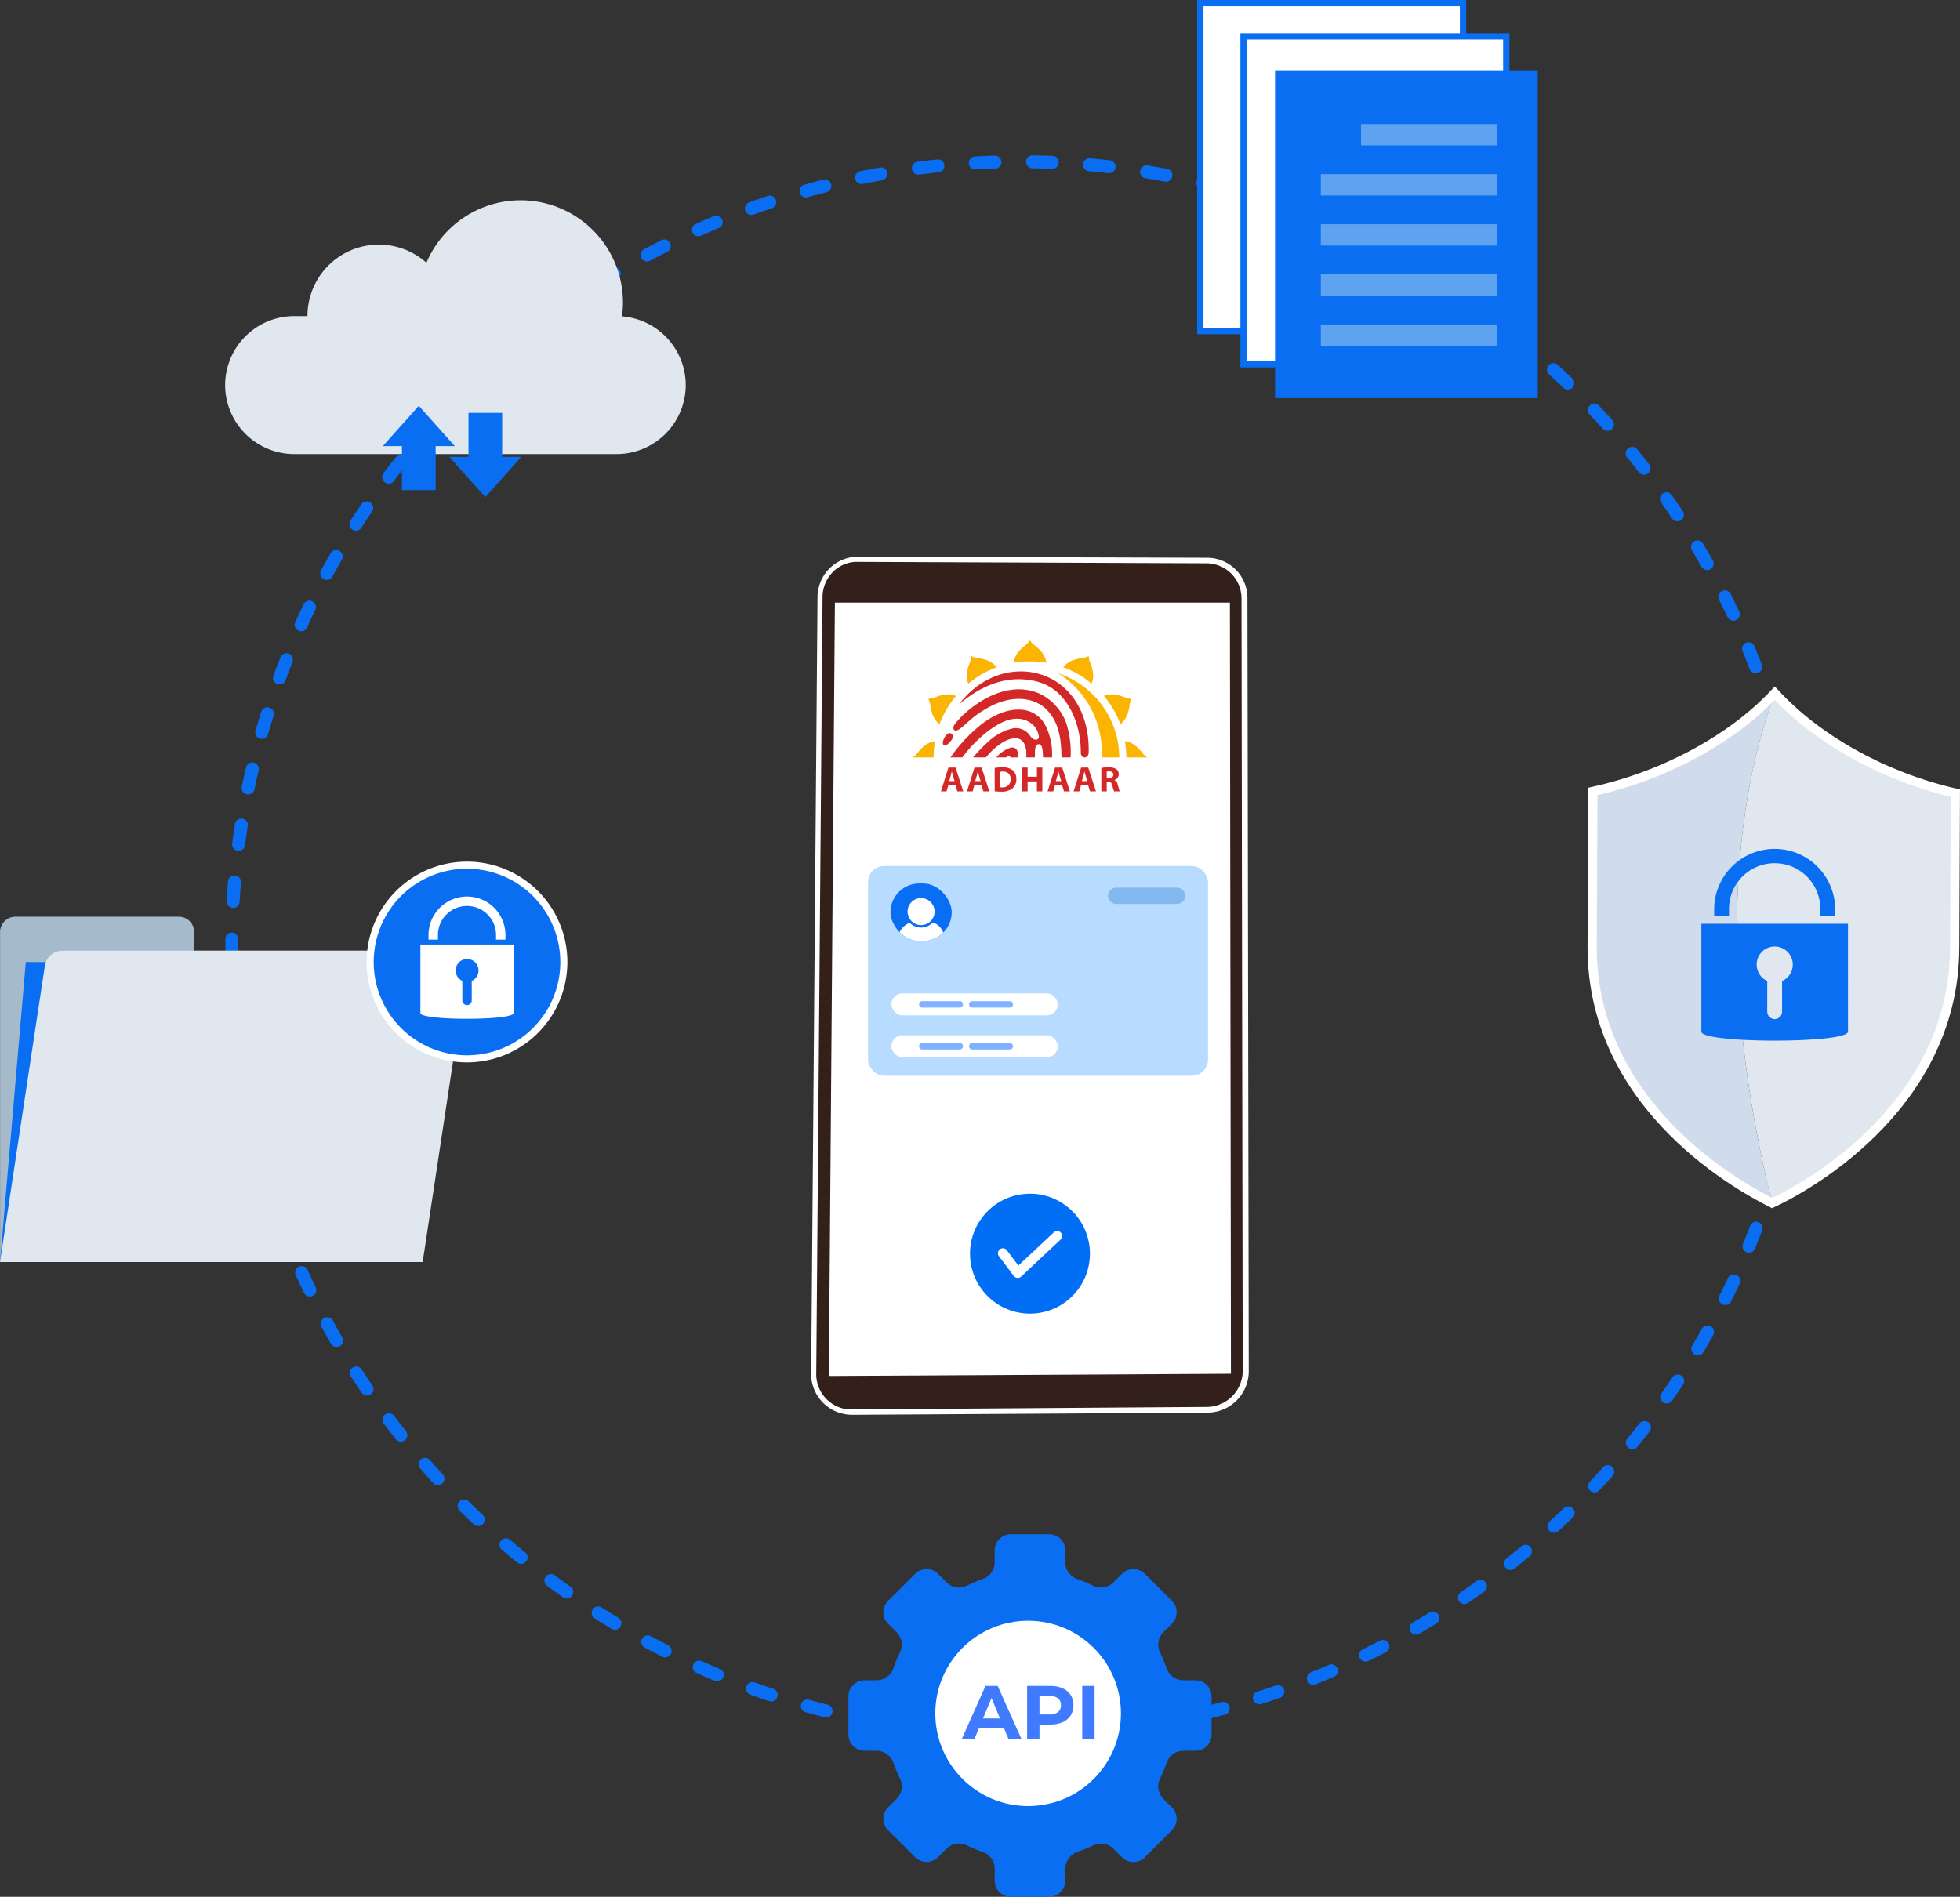 <svg xmlns="http://www.w3.org/2000/svg" xmlns:xlink="http://www.w3.org/1999/xlink" width="486.362" height="470.751" viewBox="0 0 486.362 470.751">
  <rect x="0" y="0" width="486.362" height="470.751" fill="#333333" stroke="none"/>
  <defs>
    <clipPath id="clip-path">
      <rect id="Rectangle_8029" data-name="Rectangle 8029" width="15.187" height="14.279" rx="7.14" fill="none"/>
    </clipPath>
  </defs>
  <g id="Aadhaar_Verification_API" data-name="Aadhaar Verification API" transform="translate(0 0.785)">
    <g id="Group_32715" data-name="Group 32715">
      <path id="circle" d="M234.242,415.27a1.608,1.608,0,0,1-1.6-1.574,1.625,1.625,0,0,1,1.577-1.643c1.591-.028,3.2-.083,4.786-.138a1.6,1.6,0,1,1,.138,3.2c-1.6.069-3.237.11-4.855.152h-.028Zm-9.392-.055h-.041c-1.618-.041-3.251-.111-4.869-.207a1.6,1.6,0,0,1-1.521-1.7,1.62,1.62,0,0,1,1.7-1.519c1.577.083,3.2.152,4.786.193a1.609,1.609,0,0,1-.041,3.218Zm23.583-.718a1.608,1.608,0,0,1-1.6-1.464,1.592,1.592,0,0,1,1.466-1.74c1.591-.138,3.2-.3,4.772-.483a1.606,1.606,0,1,1,.373,3.19c-1.6.179-3.237.345-4.841.5h-.152Zm-37.775-.207h-.166c-1.6-.166-3.237-.345-4.841-.552a1.608,1.608,0,1,1,.4-3.19c1.577.193,3.181.387,4.758.539a1.613,1.613,0,0,1-.166,3.218Zm51.883-1.574a1.613,1.613,0,0,1-.263-3.2c1.577-.262,3.154-.539,4.717-.829a1.609,1.609,0,1,1,.595,3.162c-1.591.3-3.2.58-4.8.842a1.692,1.692,0,0,1-.263.028Zm-65.964-.373a.944.944,0,0,1-.277-.028c-1.591-.276-3.209-.58-4.786-.9a1.606,1.606,0,1,1,.636-3.148c1.549.318,3.14.608,4.7.884a1.621,1.621,0,0,1,1.314,1.864,1.6,1.6,0,0,1-1.591,1.326Zm79.906-2.43a1.6,1.6,0,0,1-.373-3.162c1.549-.373,3.112-.759,4.647-1.174a1.615,1.615,0,1,1,.83,3.121c-1.563.414-3.154.815-4.717,1.2a1.719,1.719,0,0,1-.373.041Zm-93.821-.539a1.4,1.4,0,0,1-.4-.055c-1.563-.4-3.154-.815-4.7-1.243a1.6,1.6,0,1,1,.858-3.093c1.535.428,3.1.842,4.634,1.229a1.606,1.606,0,0,1-.4,3.162Zm107.515-3.287a1.627,1.627,0,0,1-1.535-1.119,1.592,1.592,0,0,1,1.051-2.016c1.508-.483,3.043-.994,4.551-1.505a1.607,1.607,0,1,1,1.051,3.038c-1.535.525-3.085,1.05-4.62,1.533a1.55,1.55,0,0,1-.484.083ZM169.011,405.4a1.653,1.653,0,0,1-.512-.083c-1.549-.511-3.1-1.049-4.62-1.6a1.608,1.608,0,1,1,1.093-3.024c1.494.539,3.029,1.063,4.551,1.574a1.608,1.608,0,0,1-.512,3.135Zm134.556-4.129a1.61,1.61,0,0,1-.595-3.107c1.466-.594,2.946-1.2,4.412-1.837a1.609,1.609,0,1,1,1.273,2.955c-1.48.635-2.988,1.27-4.482,1.864a1.511,1.511,0,0,1-.595.11Zm-147.917-.856a1.667,1.667,0,0,1-.622-.124c-1.494-.621-3-1.27-4.482-1.933a1.611,1.611,0,1,1,1.314-2.941c1.452.649,2.946,1.284,4.412,1.892a1.608,1.608,0,0,1-.622,3.093Zm160.878-4.9a1.608,1.608,0,0,1-.719-3.052c1.425-.7,2.863-1.422,4.26-2.154a1.609,1.609,0,1,1,1.48,2.859c-1.425.746-2.891,1.478-4.343,2.182a1.6,1.6,0,0,1-.705.166ZM142.7,394.473a1.463,1.463,0,0,1-.719-.18c-1.452-.732-2.9-1.491-4.329-2.251a1.613,1.613,0,1,1,1.521-2.845c1.411.746,2.836,1.491,4.26,2.21a1.621,1.621,0,0,1,.719,2.154,1.6,1.6,0,0,1-1.438.884Zm186.342-5.662a1.63,1.63,0,0,1-1.4-.8,1.6,1.6,0,0,1,.581-2.2c1.369-.8,2.753-1.629,4.094-2.458a1.607,1.607,0,1,1,1.687,2.734c-1.369.842-2.78,1.685-4.163,2.5a1.577,1.577,0,0,1-.816.221ZM130.24,387.6a1.549,1.549,0,0,1-.83-.235c-1.4-.829-2.794-1.7-4.15-2.555a1.612,1.612,0,1,1,1.729-2.72c1.342.856,2.711,1.7,4.08,2.513a1.614,1.614,0,0,1-.83,3Zm210.81-6.38a1.614,1.614,0,0,1-.913-2.941c1.314-.9,2.628-1.823,3.914-2.748a1.613,1.613,0,1,1,1.895,2.61c-1.314.939-2.642,1.878-3.984,2.789a1.576,1.576,0,0,1-.913.276ZM118.3,379.835a1.633,1.633,0,0,1-.927-.29c-1.328-.925-2.656-1.892-3.956-2.845a1.61,1.61,0,1,1,1.923-2.582c1.273.953,2.587,1.892,3.887,2.8a1.6,1.6,0,0,1,.387,2.237A1.621,1.621,0,0,1,118.3,379.835Zm234.172-7.057a1.615,1.615,0,0,1-1.01-2.872c1.245-.994,2.49-2,3.707-3.024a1.608,1.608,0,1,1,2.075,2.458c-1.231,1.036-2.5,2.071-3.762,3.08a1.6,1.6,0,0,1-1.01.345Zm-245.5-1.533a1.68,1.68,0,0,1-1.024-.359c-1.259-1.022-2.517-2.071-3.735-3.121a1.607,1.607,0,1,1,2.1-2.43c1.2,1.036,2.434,2.071,3.679,3.08a1.615,1.615,0,0,1-1.024,2.858Zm256.289-7.719a1.669,1.669,0,0,1-1.19-.511,1.6,1.6,0,0,1,.1-2.279c1.176-1.077,2.338-2.182,3.486-3.287a1.613,1.613,0,1,1,2.241,2.32c-1.162,1.119-2.351,2.251-3.541,3.342a1.585,1.585,0,0,1-1.093.428ZM96.3,361.855a1.607,1.607,0,0,1-1.107-.442c-1.176-1.1-2.351-2.251-3.5-3.383a1.612,1.612,0,0,1,2.282-2.279c1.134,1.119,2.282,2.237,3.444,3.328a1.6,1.6,0,0,1-1.107,2.776Zm277.065-8.327a1.6,1.6,0,0,1-1.176-2.707c1.093-1.16,2.172-2.348,3.237-3.535a1.605,1.605,0,0,1,2.393,2.14c-1.079,1.2-2.185,2.4-3.292,3.59a1.639,1.639,0,0,1-1.176.511Zm-287.024-1.8a1.607,1.607,0,0,1-1.19-.525c-1.093-1.188-2.185-2.417-3.237-3.632a1.607,1.607,0,0,1,2.421-2.113c1.037,1.2,2.116,2.4,3.181,3.563a1.616,1.616,0,0,1-1.19,2.707Zm296.374-8.921a1.535,1.535,0,0,1-1.01-.359,1.6,1.6,0,0,1-.235-2.265c1-1.229,2.006-2.5,2.974-3.756a1.606,1.606,0,0,1,2.545,1.961c-.982,1.284-2.006,2.569-3.015,3.825a1.635,1.635,0,0,1-1.259.594ZM77.126,340.907a1.586,1.586,0,0,1-1.259-.608c-1-1.27-2.006-2.555-2.974-3.853a1.609,1.609,0,0,1,2.573-1.933c.954,1.27,1.936,2.541,2.919,3.784a1.618,1.618,0,0,1-.263,2.265,1.588,1.588,0,0,1-1,.345Zm314.134-9.459a1.61,1.61,0,0,1-1.314-2.527c.913-1.3,1.812-2.638,2.7-3.963a1.607,1.607,0,0,1,2.683,1.768c-.885,1.353-1.812,2.707-2.739,4.032a1.6,1.6,0,0,1-1.328.69ZM68.73,329.459a1.643,1.643,0,0,1-1.342-.7c-.9-1.326-1.8-2.693-2.683-4.046a1.611,1.611,0,0,1,2.711-1.74c.858,1.34,1.743,2.679,2.642,3.991a1.615,1.615,0,0,1-.429,2.237,1.563,1.563,0,0,1-.9.276Zm330.234-9.97a1.577,1.577,0,0,1-.816-.221,1.615,1.615,0,0,1-.567-2.209c.816-1.367,1.618-2.762,2.393-4.157a1.616,1.616,0,0,1,2.822,1.574c-.788,1.409-1.6,2.831-2.434,4.226a1.611,1.611,0,0,1-1.383.787ZM61.192,317.431a1.63,1.63,0,0,1-1.4-.8c-.8-1.395-1.6-2.817-2.379-4.239a1.612,1.612,0,0,1,2.836-1.533c.761,1.395,1.549,2.79,2.338,4.17a1.6,1.6,0,0,1-.595,2.2,1.53,1.53,0,0,1-.8.221Zm344.578-10.44a1.706,1.706,0,0,1-.719-.166,1.6,1.6,0,0,1-.719-2.154c.705-1.422,1.411-2.872,2.089-4.322a1.611,1.611,0,0,1,2.918,1.367c-.692,1.464-1.4,2.941-2.13,4.391a1.614,1.614,0,0,1-1.439.9ZM54.553,304.906a1.608,1.608,0,0,1-1.452-.911c-.705-1.45-1.4-2.928-2.061-4.391a1.609,1.609,0,0,1,2.932-1.326c.65,1.436,1.342,2.886,2.019,4.322a1.62,1.62,0,0,1-1.452,2.32Zm357.109-10.868a1.549,1.549,0,0,1-.609-.124,1.606,1.606,0,0,1-.885-2.1c.609-1.478,1.2-2.969,1.77-4.46a1.606,1.606,0,0,1,3,1.146c-.581,1.519-1.176,3.038-1.8,4.543a1.6,1.6,0,0,1-1.494.994Zm-362.808-2.1a1.609,1.609,0,0,1-1.494-1.022c-.595-1.505-1.176-3.024-1.743-4.543a1.615,1.615,0,0,1,3.029-1.119c.553,1.491,1.12,3,1.715,4.474a1.608,1.608,0,0,1-.9,2.085,1.512,1.512,0,0,1-.595.11ZM416.586,280.67a1.569,1.569,0,0,1-.5-.083,1.615,1.615,0,0,1-1.037-2.03c.5-1.505.968-3.038,1.425-4.571a1.61,1.61,0,0,1,3.084.925c-.47,1.547-.954,3.107-1.452,4.64a1.615,1.615,0,0,1-1.535,1.1ZM44.1,278.544a1.61,1.61,0,0,1-1.535-1.132c-.484-1.533-.954-3.107-1.4-4.654a1.611,1.611,0,0,1,3.1-.884c.443,1.533.9,3.066,1.383,4.585a1.614,1.614,0,0,1-1.051,2.016,1.468,1.468,0,0,1-.484.069Zm376.4-11.531a1.844,1.844,0,0,1-.387-.041,1.606,1.606,0,0,1-1.176-1.947c.387-1.547.747-3.107,1.093-4.654a1.614,1.614,0,0,1,3.154.69c-.346,1.574-.719,3.176-1.107,4.737a1.62,1.62,0,0,1-1.563,1.229ZM40.348,264.845a1.6,1.6,0,0,1-1.563-1.243c-.373-1.574-.719-3.176-1.051-4.75a1.611,1.611,0,0,1,3.154-.663c.318,1.547.678,3.121,1.037,4.668a1.6,1.6,0,0,1-1.2,1.933,1.72,1.72,0,0,1-.373.041Zm383.058-11.738a.943.943,0,0,1-.277-.028,1.608,1.608,0,0,1-1.314-1.85c.263-1.56.512-3.149.747-4.723a1.614,1.614,0,0,1,3.2.456c-.235,1.6-.484,3.218-.761,4.806A1.614,1.614,0,0,1,423.405,253.107Zm-385.81-2.2A1.616,1.616,0,0,1,36,249.558c-.249-1.588-.484-3.2-.705-4.806a1.612,1.612,0,0,1,3.2-.428c.207,1.574.443,3.176.692,4.737a1.6,1.6,0,0,1-1.342,1.837C37.761,250.9,37.678,250.911,37.6,250.911Zm387.691-11.876h-.152a1.611,1.611,0,0,1-1.452-1.754c.152-1.574.29-3.19.4-4.764a1.616,1.616,0,0,1,3.223.235c-.111,1.6-.249,3.245-.415,4.847a1.617,1.617,0,0,1-1.6,1.45ZM35.88,236.812a1.61,1.61,0,0,1-1.6-1.478c-.138-1.6-.249-3.231-.36-4.847a1.607,1.607,0,0,1,3.209-.193c.1,1.588.207,3.19.346,4.778A1.619,1.619,0,0,1,36,236.812h-.138Zm390.264-11.959H426.1a1.625,1.625,0,0,1-1.577-1.643c.042-1.588.055-3.2.055-4.778v-.359c0-1.588-.028-3.2-.069-4.778a1.605,1.605,0,0,1,3.209-.083c.042,1.6.069,3.245.069,4.861v.359c0,1.616-.014,3.245-.055,4.861a1.617,1.617,0,0,1-1.6,1.574ZM35.188,222.63a1.593,1.593,0,0,1-1.6-1.588c0-.87-.014-1.754-.014-2.61v-2.251a1.6,1.6,0,0,1,1.6-1.588h.014a1.6,1.6,0,0,1,1.591,1.63v2.209c0,.856,0,1.712.014,2.569A1.625,1.625,0,0,1,35.2,222.63h-.028Zm.318-14.2h-.1a1.607,1.607,0,0,1-1.508-1.7c.1-1.616.207-3.245.346-4.847a1.61,1.61,0,0,1,3.209.276c-.138,1.574-.249,3.19-.346,4.778a1.616,1.616,0,0,1-1.6,1.519Zm390.154-2.941a1.612,1.612,0,0,1-1.6-1.491c-.111-1.588-.249-3.19-.415-4.764a1.612,1.612,0,0,1,3.209-.3c.152,1.6.3,3.231.415,4.847a1.61,1.61,0,0,1-1.494,1.726h-.125Zm-388.8-11.2a1.051,1.051,0,0,1-.207-.014,1.6,1.6,0,0,1-1.383-1.809c.207-1.6.443-3.218.692-4.819a1.61,1.61,0,0,1,3.181.5c-.249,1.574-.47,3.162-.678,4.737a1.607,1.607,0,0,1-1.591,1.395Zm387.249-2.914A1.606,1.606,0,0,1,422.52,190c-.235-1.574-.484-3.162-.761-4.723a1.614,1.614,0,0,1,3.181-.552c.277,1.588.539,3.2.775,4.806a1.608,1.608,0,0,1-1.355,1.823c-.083,0-.152.014-.235.014ZM39.227,180.29a1.349,1.349,0,0,1-.332-.028,1.609,1.609,0,0,1-1.245-1.906c.332-1.588.678-3.19,1.051-4.75a1.612,1.612,0,0,1,3.14.732c-.36,1.547-.705,3.107-1.024,4.668a1.61,1.61,0,0,1-1.577,1.284Zm382.3-2.872a1.634,1.634,0,0,1-1.577-1.257c-.346-1.547-.719-3.121-1.107-4.654a1.61,1.61,0,0,1,3.126-.773c.387,1.56.761,3.149,1.12,4.737a1.612,1.612,0,0,1-1.217,1.919,1.571,1.571,0,0,1-.346.041ZM42.616,166.508a1.589,1.589,0,0,1-1.549-2.044c.443-1.547.913-3.121,1.4-4.668a1.614,1.614,0,0,1,3.084.953c-.47,1.519-.927,3.052-1.369,4.585a1.622,1.622,0,0,1-1.549,1.174Zm375.312-2.831a1.61,1.61,0,0,1-1.535-1.146c-.456-1.519-.941-3.052-1.439-4.557a1.609,1.609,0,0,1,3.057-1.008c.512,1.533,1,3.093,1.466,4.64a1.592,1.592,0,0,1-1.079,2A1.845,1.845,0,0,1,417.928,163.678Zm-370.914-10.7a1.559,1.559,0,0,1-.553-.1,1.607,1.607,0,0,1-.954-2.058c.553-1.519,1.134-3.052,1.743-4.557a1.611,1.611,0,0,1,3,1.174c-.581,1.478-1.162,3-1.7,4.488a1.605,1.605,0,0,1-1.508,1.049Zm366.321-2.734a1.606,1.606,0,0,1-1.508-1.036c-.567-1.478-1.162-2.983-1.77-4.447a1.609,1.609,0,0,1,2.974-1.229c.622,1.491,1.217,3.01,1.8,4.516a1.6,1.6,0,0,1-.927,2.071,1.73,1.73,0,0,1-.581.11ZM52.4,139.8a1.636,1.636,0,0,1-.664-.138,1.591,1.591,0,0,1-.8-2.127c.664-1.478,1.356-2.969,2.061-4.419a1.6,1.6,0,0,1,2.891,1.395c-.692,1.436-1.369,2.9-2.033,4.35a1.613,1.613,0,0,1-1.466.953Zm355.38-2.61a1.626,1.626,0,0,1-1.466-.925c-.678-1.436-1.369-2.886-2.089-4.295a1.608,1.608,0,0,1,2.877-1.436c.719,1.436,1.439,2.9,2.116,4.364a1.615,1.615,0,0,1-.775,2.14,1.51,1.51,0,0,1-.678.152ZM58.73,127.055a1.638,1.638,0,0,1-.761-.193,1.611,1.611,0,0,1-.65-2.182c.775-1.422,1.577-2.845,2.379-4.253a1.61,1.61,0,0,1,2.794,1.6c-.788,1.381-1.577,2.789-2.338,4.184a1.6,1.6,0,0,1-1.411.842ZM401.275,124.6a1.62,1.62,0,0,1-1.411-.815c-.775-1.381-1.577-2.776-2.393-4.129a1.615,1.615,0,0,1,2.78-1.643c.83,1.381,1.646,2.8,2.434,4.2a1.613,1.613,0,0,1-.622,2.2,1.641,1.641,0,0,1-.788.207Zm-335.3-9.777a1.67,1.67,0,0,1-.871-.249,1.607,1.607,0,0,1-.484-2.223c.871-1.353,1.77-2.734,2.683-4.06a1.612,1.612,0,0,1,2.67,1.809c-.9,1.312-1.784,2.665-2.642,4a1.6,1.6,0,0,1-1.356.746Zm327.91-2.32a1.586,1.586,0,0,1-1.342-.718c-.871-1.326-1.784-2.651-2.683-3.949A1.609,1.609,0,0,1,392.505,106c.927,1.326,1.84,2.679,2.739,4.019A1.6,1.6,0,0,1,393.9,112.5ZM74.1,103.151a1.689,1.689,0,0,1-.968-.318,1.607,1.607,0,0,1-.318-2.251c.968-1.3,1.964-2.6,2.974-3.853a1.614,1.614,0,0,1,2.531,2c-.982,1.243-1.964,2.527-2.919,3.8a1.6,1.6,0,0,1-1.286.649Zm311.52-2.182a1.626,1.626,0,0,1-1.273-.621c-.968-1.257-1.964-2.513-2.974-3.742a1.612,1.612,0,0,1,2.5-2.03c1.023,1.257,2.033,2.541,3.015,3.811a1.6,1.6,0,0,1-.29,2.251,1.62,1.62,0,0,1-.982.331ZM83.033,92.1a1.544,1.544,0,0,1-1.051-.4,1.6,1.6,0,0,1-.166-2.265c1.065-1.215,2.144-2.444,3.237-3.632a1.615,1.615,0,0,1,2.393,2.168c-1.079,1.174-2.144,2.375-3.181,3.577a1.575,1.575,0,0,1-1.217.552ZM376.543,90.06a1.6,1.6,0,0,1-1.2-.539C374.289,88.334,373.2,87.16,372.1,86a1.613,1.613,0,0,1,2.351-2.209c1.107,1.174,2.213,2.389,3.292,3.59a1.609,1.609,0,0,1-1.2,2.679Zm-283.8-8.327a1.609,1.609,0,0,1-1.148-2.748c1.148-1.132,2.324-2.279,3.5-3.383a1.613,1.613,0,1,1,2.227,2.334c-1.148,1.091-2.31,2.209-3.43,3.328a1.581,1.581,0,0,1-1.134.47Zm273.939-1.906a1.617,1.617,0,0,1-1.12-.456c-1.134-1.1-2.31-2.21-3.486-3.287a1.614,1.614,0,1,1,2.185-2.375c1.19,1.091,2.379,2.223,3.541,3.342a1.624,1.624,0,0,1,.042,2.279,1.58,1.58,0,0,1-1.162.483Zm-263.51-7.733a1.6,1.6,0,0,1-1.051-2.817c1.217-1.049,2.476-2.1,3.721-3.121a1.61,1.61,0,1,1,2.047,2.486c-1.231,1.008-2.462,2.044-3.665,3.079a1.6,1.6,0,0,1-1.051.387Zm252.942-1.768a1.65,1.65,0,0,1-1.037-.373c-1.217-1.022-2.462-2.044-3.707-3.024a1.613,1.613,0,1,1,2.006-2.527c1.273,1.008,2.531,2.044,3.776,3.079a1.614,1.614,0,0,1,.207,2.265,1.586,1.586,0,0,1-1.231.58Zm-241.835-7.1a1.609,1.609,0,0,1-.968-2.9c1.3-.967,2.628-1.919,3.942-2.845a1.606,1.606,0,1,1,1.853,2.624c-1.3.911-2.6,1.85-3.873,2.8a1.647,1.647,0,0,1-.954.318Zm230.6-1.63a1.59,1.59,0,0,1-.941-.3c-1.3-.925-2.614-1.85-3.928-2.748a1.61,1.61,0,1,1,1.826-2.651c1.328.911,2.67,1.85,4,2.8a1.609,1.609,0,0,1,.36,2.251,1.589,1.589,0,0,1-1.314.663Zm-218.9-6.408a1.587,1.587,0,0,1-1.356-.746,1.623,1.623,0,0,1,.5-2.223c1.369-.87,2.753-1.726,4.136-2.555a1.611,1.611,0,1,1,1.66,2.762c-1.355.815-2.725,1.657-4.067,2.513a1.623,1.623,0,0,1-.858.249Zm207.048-1.478a1.692,1.692,0,0,1-.844-.235c-1.355-.829-2.739-1.657-4.122-2.458a1.606,1.606,0,1,1,1.618-2.776c1.4.815,2.808,1.657,4.191,2.5a1.6,1.6,0,0,1-.844,2.969ZM138.235,48.024A1.609,1.609,0,0,1,137.461,45c1.425-.76,2.877-1.519,4.3-2.251a1.612,1.612,0,1,1,1.466,2.872c-1.411.718-2.836,1.464-4.233,2.209a1.681,1.681,0,0,1-.761.193Zm182.4-1.312a1.649,1.649,0,0,1-.747-.18c-1.411-.732-2.863-1.464-4.288-2.154a1.612,1.612,0,1,1,1.411-2.9c1.452.7,2.918,1.45,4.357,2.2a1.609,1.609,0,0,1-.733,3.038Zm-169.675-4.93a1.609,1.609,0,0,1-.65-3.079c1.466-.663,2.974-1.3,4.454-1.919A1.607,1.607,0,1,1,156,39.753c-1.466.608-2.932,1.243-4.385,1.892A1.574,1.574,0,0,1,150.961,41.783Zm156.8-1.16a1.737,1.737,0,0,1-.636-.124c-1.466-.635-2.96-1.243-4.44-1.837a1.606,1.606,0,1,1,1.19-2.983c1.508.594,3.015,1.229,4.509,1.864a1.613,1.613,0,0,1-.636,3.093ZM164.115,36.48a1.608,1.608,0,0,1-.553-3.121c1.522-.552,3.071-1.091,4.606-1.6a1.607,1.607,0,1,1,1.01,3.052c-1.508.5-3.029,1.036-4.523,1.574a1.507,1.507,0,0,1-.553.1Zm130.351-.98a1.739,1.739,0,0,1-.526-.083c-1.508-.525-3.043-1.022-4.564-1.505a1.607,1.607,0,1,1,.968-3.066c1.549.483,3.112,1.008,4.647,1.533a1.6,1.6,0,0,1,1,2.044,1.629,1.629,0,0,1-1.522,1.091Zm-116.81-3.356a1.61,1.61,0,0,1-.429-3.162c1.549-.442,3.14-.856,4.7-1.257a1.611,1.611,0,1,1,.8,3.121c-1.535.387-3.1.8-4.634,1.243a1.621,1.621,0,0,1-.443.055Zm103.185-.787a1.43,1.43,0,0,1-.415-.055c-1.535-.4-3.1-.8-4.647-1.16a1.6,1.6,0,1,1,.747-3.121c1.577.373,3.167.773,4.73,1.188a1.607,1.607,0,0,1-.415,3.162ZM191.474,28.8a1.6,1.6,0,0,1-.318-3.176c1.591-.318,3.2-.635,4.786-.911a1.606,1.606,0,1,1,.567,3.162c-1.563.276-3.154.58-4.7.9a1.3,1.3,0,0,1-.318.028Zm75.494-.566a1.188,1.188,0,0,1-.3-.028c-1.563-.29-3.154-.566-4.717-.829a1.61,1.61,0,1,1,.526-3.176c1.591.262,3.209.539,4.8.842a1.609,1.609,0,0,1-.29,3.19Zm-61.455-1.754a1.608,1.608,0,0,1-.194-3.2c1.6-.207,3.223-.4,4.841-.566a1.61,1.61,0,1,1,.332,3.2c-1.591.166-3.181.345-4.758.552h-.207Zm47.4-.359h-.18c-1.577-.18-3.181-.345-4.772-.483a1.608,1.608,0,1,1,.277-3.2c1.6.138,3.237.3,4.841.483a1.606,1.606,0,0,1-.18,3.2Zm-33.238-.939a1.61,1.61,0,0,1-.083-3.218c1.618-.083,3.25-.166,4.869-.207a1.61,1.61,0,1,1,.1,3.218c-1.591.055-3.209.124-4.786.207h-.1Zm19.06-.138h-.069c-1.591-.069-3.2-.11-4.786-.138a1.609,1.609,0,0,1,.014-3.218h.028c1.618.028,3.25.069,4.869.138a1.609,1.609,0,0,1-.055,3.218Z" transform="translate(22.342 16.082)" fill="#096ef2"/>
      <g id="paper" transform="translate(297.852)">
        <rect id="Rectangle_7678" data-name="Rectangle 7678" width="65.189" height="81.372" fill="#fff" stroke="#096ef2" stroke-width="1.57"/>
        <rect id="Rectangle_7679" data-name="Rectangle 7679" width="65.189" height="81.372" transform="translate(10.733 8.244)" fill="#fff" stroke="#096ef2" stroke-width="1.57"/>
        <g id="Group_32705" data-name="Group 32705" transform="translate(18.548 16.653)">
          <rect id="Rectangle_7680" data-name="Rectangle 7680" width="65.189" height="81.372" fill="#096ef2"/>
          <rect id="Rectangle_7681" data-name="Rectangle 7681" width="33.722" height="5.298" transform="translate(21.329 13.348)" fill="#5ea3ef"/>
          <rect id="Rectangle_7682" data-name="Rectangle 7682" width="43.695" height="5.298" transform="translate(11.356 25.782)" fill="#5ea3ef"/>
          <rect id="Rectangle_7683" data-name="Rectangle 7683" width="43.695" height="5.298" transform="translate(11.356 38.217)" fill="#5ea3ef"/>
          <rect id="Rectangle_7684" data-name="Rectangle 7684" width="43.695" height="5.298" transform="translate(11.356 50.652)" fill="#5ea3ef"/>
          <rect id="Rectangle_7685" data-name="Rectangle 7685" width="43.695" height="5.298" transform="translate(11.356 63.087)" fill="#5ea3ef"/>
        </g>
      </g>
      <g id="folder" transform="translate(0 213.059)">
        <g id="Group_32706" data-name="Group 32706" transform="translate(0 13.666)">
          <path id="Path_74989" data-name="Path 74989" d="M326.132,157.207v-4.634a3.8,3.8,0,0,0-3.8-3.8H281.774a3.8,3.8,0,0,0-3.8,3.8v81.9h104.9V157.207H326.146Z" transform="translate(-277.956 -148.77)" fill="#a5baca"/>
          <path id="Path_74990" data-name="Path 74990" d="M387.217,156.9H284.364l-6.4,74.457H382.349Z" transform="translate(-277.96 -145.655)" fill="#096ef2"/>
          <path id="Path_74991" data-name="Path 74991" d="M382.86,232.134H277.96l11.135-73.53a4.4,4.4,0,0,1,4.343-3.735H389.43a4.386,4.386,0,0,1,4.343,5.062l-10.927,72.2Z" transform="translate(-277.96 -146.433)" fill="#e1e7ef"/>
        </g>
        <g id="Group_32709" data-name="Group 32709" transform="translate(90.972)">
          <g id="Group_32707" data-name="Group 32707">
            <circle id="Ellipse_2661" data-name="Ellipse 2661" cx="24.04" cy="24.04" r="24.04" transform="translate(0.871 0.871)" fill="#096ef2"/>
            <path id="Path_74992" data-name="Path 74992" d="M368.641,188.712A24.911,24.911,0,1,1,393.552,163.8,24.941,24.941,0,0,1,368.641,188.712Zm0-48.066A23.154,23.154,0,1,0,391.8,163.8,23.181,23.181,0,0,0,368.641,140.647Z" transform="translate(-343.73 -138.89)" fill="#fff"/>
          </g>
          <g id="Group_32708" data-name="Group 32708" transform="translate(13.348 8.659)">
            <path id="Path_74993" data-name="Path 74993" d="M353.38,153.76v17.013c0,1.895,23.141,1.895,23.141,0V153.76Zm12.739,9.032v4.827a1.181,1.181,0,0,1-1.162,1.176,1.193,1.193,0,0,1-1.176-1.176v-4.841a2.841,2.841,0,1,1,2.338.014Z" transform="translate(-353.38 -141.851)" fill="#fff"/>
            <path id="Path_74994" data-name="Path 74994" d="M373.928,155.842H371.59v-1.148a7.206,7.206,0,0,0-14.413,0v1.148H354.84v-1.148a9.544,9.544,0,0,1,19.088,0Z" transform="translate(-352.821 -145.15)" fill="#fff"/>
          </g>
        </g>
      </g>
      <g id="shield" transform="translate(395.084 171.249)">
        <g id="Group_32712" data-name="Group 32712">
          <g id="Group_32711" data-name="Group 32711">
            <g id="Group_32710" data-name="Group 32710">
              <path id="Path_74995" data-name="Path 74995" d="M46.56,149.6l-.083-.083c-10.5,11.245-27.249,20.457-45.161,24.385,0,1.2-.041,7.829-.166,38.4C.97,253.079,39.769,273,45.8,276.067c-17.7-71.649-3.831-114.984.761-126.45Z" transform="translate(-1.15 -149.52)" fill="#d0dcec"/>
              <path id="Path_74996" data-name="Path 74996" d="M36.617,149.58c-4.606,11.48-18.465,54.815-.761,126.45,5.837-2.683,45.133-22.587,45.313-63.35.138-30.568.166-37.194.166-38.4-17.843-4.08-34.317-13.4-44.718-24.7Z" transform="translate(8.794 -149.497)" fill="#e1e7ef"/>
            </g>
            <path id="Path_74997" data-name="Path 74997" d="M46.56,149.6l-.083-.083c-10.5,11.245-27.249,20.457-45.161,24.385,0,1.2-.041,7.829-.166,38.4C.97,253.079,39.769,273,45.8,276.067c5.837-2.683,45.133-22.587,45.313-63.35.138-30.568.166-37.194.166-38.4-17.843-4.08-34.317-13.4-44.718-24.7Z" transform="translate(-1.15 -149.52)" fill="none" stroke="#fff" stroke-width="2.29"/>
          </g>
        </g>
        <g id="Group_32713" data-name="Group 32713" transform="translate(27.097 38.522)">
          <path id="Path_74999" data-name="Path 74999" d="M20.74,190.9v26.765c0,2.974,36.391,2.974,36.391,0V190.9Zm20.028,14.219v7.58a1.848,1.848,0,0,1-1.826,1.853,1.872,1.872,0,0,1-1.853-1.853v-7.607a4.48,4.48,0,1,1,3.679.014Z" transform="translate(-20.74 -172.186)" fill="#096ef2"/>
          <path id="Path_75000" data-name="Path 75000" d="M53.055,194.176H49.376v-1.8a11.328,11.328,0,1,0-22.656,0v1.8H23.04v-1.8a15.008,15.008,0,0,1,30.015,0v1.8Z" transform="translate(-19.859 -177.37)" fill="#096ef2"/>
        </g>
      </g>
      <g id="cloud" transform="translate(55.861 48.925)">
        <path id="Path_75001" data-name="Path 75001" d="M225.64,141.454a25.064,25.064,0,0,0,.253-3.424,25.385,25.385,0,0,0-48.767-9.877,17.718,17.718,0,0,0-29.52,13.235h-3.314A17.176,17.176,0,0,0,127.17,158.51h0a17.176,17.176,0,0,0,17.122,17.122h80.06a17.176,17.176,0,0,0,17.122-17.122h0a17.156,17.156,0,0,0-15.856-17.056Z" transform="translate(-127.17 -112.65)" fill="#e1e7ef"/>
        <g id="Group_32714" data-name="Group 32714" transform="translate(39.133 51.002)">
          <path id="Path_75002" data-name="Path 75002" d="M180.581,168.979,171.64,158.97l-8.93,10.009h4.746V179.9h8.368V168.979Z" transform="translate(-162.71 -158.97)" fill="#096ef2"/>
          <path id="Path_75003" data-name="Path 75003" d="M177.7,171.483l8.941,10,8.93-10h-4.757V160.56h-8.357v10.923Z" transform="translate(-161.195 -158.809)" fill="#096ef2"/>
        </g>
      </g>
    </g>
    <g id="Group_32724" data-name="Group 32724" transform="translate(201.288 137.37)">
      <path id="Path_75004" data-name="Path 75004" d="M142.561,430.378l88.592-.539a10.3,10.3,0,0,0,9.989-10.529l-.328-191.523a9.993,9.993,0,0,0-9.837-10.107l-86.868-.27a10.079,10.079,0,0,0-9.978,10.1L132.56,419.919a10.129,10.129,0,0,0,10,10.447Z" transform="translate(-132.56 -217.41)" fill="#fff"/>
      <path id="Path_75005" data-name="Path 75005" d="M141.157,428.793a8.878,8.878,0,0,0,1.114.07l88.557-.633a8.991,8.991,0,0,0,8.629-9.2l-.3-191.312a8.728,8.728,0,0,0-8.489-8.852l-86.857-.352h-.41a8.456,8.456,0,0,0-5.757,2.626,8.909,8.909,0,0,0-2.45,6.1l-1.559,192.6a8.79,8.79,0,0,0,7.516,8.958Z" transform="translate(-132.375 -217.22)" fill="#33201b"/>
      <path id="Path_75006" data-name="Path 75006" d="M137.8,227.13l-1.5,191.934,99.777-.551-.258-191.382Z" transform="translate(-131.915 -215.734)" fill="#fff"/>
      <g id="Group_32723" data-name="Group 32723" transform="translate(41.635 89.108)">
        <rect id="Rectangle_7699" data-name="Rectangle 7699" width="29.312" height="1.63" fill="#fff"/>
        <rect id="Rectangle_7700" data-name="Rectangle 7700" width="22.441" height="1.63" transform="translate(3.435 3.388)" fill="#fff"/>
      </g>
      <g id="Group_32924" data-name="Group 32924" transform="translate(39.41 158.097)">
        <g id="Group_32923" data-name="Group 32923" transform="translate(0 0)">
          <ellipse id="Ellipse_2695" data-name="Ellipse 2695" cx="14.881" cy="14.881" rx="14.881" ry="14.881" fill="#006ef5"/>
          <path id="Path_75390" data-name="Path 75390" d="M237.5,216.314h-.1a1.2,1.2,0,0,1-.877-.489l-3.678-4.893a1.23,1.23,0,1,1,1.974-1.468l2.851,3.8,8.79-8.234a1.229,1.229,0,1,1,1.687,1.788l-9.786,9.179a1.215,1.215,0,0,1-.844.337Z" transform="translate(-225.67 -195.427)" fill="#fff"/>
        </g>
      </g>
      <g id="Logo" transform="translate(25.144 20.731)">
        <g id="Aadhaar-English-Logo">
          <g id="English-Logo">
            <path id="Fill-28" d="M0,29.1a4.172,4.172,0,0,0,1.3-1.182,10.968,10.968,0,0,1,1.514-1.6,5.681,5.681,0,0,1,2.771-1.276,23.949,23.949,0,0,0-.35,4.061ZM3.9,14.55h0a4.185,4.185,0,0,0,1.717-.374,11.009,11.009,0,0,1,2.114-.633,5.68,5.68,0,0,1,3.057.285,23.854,23.854,0,0,0-4.083,7.03,5.668,5.668,0,0,1-1.762-2.49,10.938,10.938,0,0,1-.508-2.144A4.161,4.161,0,0,0,3.9,14.55ZM14.573,3.9h0a4.179,4.179,0,0,0,1.676.534,10.982,10.982,0,0,1,2.147.507,5.669,5.669,0,0,1,2.5,1.772,23.9,23.9,0,0,0-7.049,4.067,5.65,5.65,0,0,1-.286-3.053A10.926,10.926,0,0,1,14.2,5.614,4.156,4.156,0,0,0,14.573,3.9ZM29.148,0h0a4.158,4.158,0,0,0,1.186,1.3A11,11,0,0,1,31.94,2.81,5.658,5.658,0,0,1,33.221,5.6a24.118,24.118,0,0,0-8.143,0A5.656,5.656,0,0,1,26.358,2.81,11,11,0,0,1,27.964,1.3,4.158,4.158,0,0,0,29.148,0ZM43.722,3.9h0A4.158,4.158,0,0,0,44.1,5.614a10.964,10.964,0,0,1,.634,2.111,5.657,5.657,0,0,1-.287,3.053,23.911,23.911,0,0,0-7.05-4.067,5.669,5.669,0,0,1,2.5-1.771,10.972,10.972,0,0,1,2.148-.507A4.17,4.17,0,0,0,43.722,3.9ZM54.391,14.549h0a4.163,4.163,0,0,0-.534,1.673,10.95,10.95,0,0,1-.508,2.144,5.666,5.666,0,0,1-1.763,2.49A23.841,23.841,0,0,0,47.5,13.827a5.682,5.682,0,0,1,3.055-.285,11,11,0,0,1,2.114.633,4.176,4.176,0,0,0,1.719.374ZM52.711,25.038a5.683,5.683,0,0,1,2.772,1.276A10.954,10.954,0,0,1,57,27.918,4.166,4.166,0,0,0,58.3,29.1H53.061a23.979,23.979,0,0,0-.35-4.062ZM36.1,8.186A22.126,22.126,0,0,1,51.3,29.1H46.941A23.154,23.154,0,0,0,36.1,8.186Z" fill="#fab401"/>
            <path id="Fill-29" d="M39.053,31.584h2.26a24.157,24.157,0,0,0-.9-7.946,14.263,14.263,0,0,0-.54-1.46,12.49,12.49,0,0,0-1.9-3.025,13.078,13.078,0,0,0-3.032-2.674,11.374,11.374,0,0,0-1.056-.591h0a10.638,10.638,0,0,0-1.12-.473h0c-4.4-1.572-8.853-.456-12.588,1.587-.728.4-1.429.831-2.1,1.285s-1.3.931-1.9,1.418h0a25.9,25.9,0,0,0-2.474,2.3c-.173.184-.344.371-.509.561-.445.506-1.129,1.215-.927,1.949.161.582.908.41,1.168.21a7.594,7.594,0,0,0,1.213-.876c.508-.432.988-.9,1.491-1.336a25.123,25.123,0,0,1,6.247-4.066q.684-.3,1.366-.545t1.35-.413h0c3.889-1.015,8.114-.357,10.82,2.829C38.538,23.391,39.014,27.5,39.053,31.584Zm-28.045-3.47a7.755,7.755,0,0,0,.748-.854,1.2,1.2,0,0,0,.255-1.227.844.844,0,0,0-.227-.3.777.777,0,0,0-.327-.163.949.949,0,0,0-.944.4,4.161,4.161,0,0,0-.9,1.743,1.289,1.289,0,0,0-.01.337.834.834,0,0,0,.086.293h0a.414.414,0,0,0,.376.23.773.773,0,0,0,.115,0,1.039,1.039,0,0,0,.13-.023h0a1.635,1.635,0,0,0,.7-.431Zm23.446,3.47H36.7A15.623,15.623,0,0,0,35.146,23.8a7.151,7.151,0,0,0-5.365-3.988c-3.5-.517-7.026.969-10.008,3.1A37.894,37.894,0,0,0,11.5,31.584l2.961,0c2.666-3.8,8.8-9.563,13.309-9.6a5.788,5.788,0,0,1,3.979,1.3,4.836,4.836,0,0,1,1.686,3.172c-.027.656-.607.857-1.163.654a2.481,2.481,0,0,1-1.039-.971,4.32,4.32,0,0,0-4.191-1.786A13.462,13.462,0,0,0,20.955,27.6a38.945,38.945,0,0,0-3.844,3.981H20.3a16.351,16.351,0,0,1,3.984-3.615,8.9,8.9,0,0,1,1.768-.87c1.637-.566,3.266-.422,3.989,1.626a6.444,6.444,0,0,1,.243,2.8v.053h2.165l.005-.066c0-.708-.014-1.186.05-1.889.055-.606.242-1.233.8-1.307,1.187-.249,1.13,2.409,1.154,3.263ZM19.194,38.459H17.435L17,40H15.6l1.855-5.9h1.777L21.137,40H19.673Zm-1.559-1h1.35q-.531-1.729-.688-2.372H18.28L18,36.209Zm-4.9,1H10.974L10.538,40h-1.4l1.855-5.9h1.776L14.675,40H13.212Zm-1.559-1h1.35q-.531-1.729-.688-2.372h-.017l-.279,1.12Zm11.3,2.512V34.179a12.554,12.554,0,0,1,1.864-.131,3.8,3.8,0,0,1,2.694.79,2.744,2.744,0,0,1,.816,2.064,2.96,2.96,0,0,1-.929,2.333,4.22,4.22,0,0,1-2.868.827,12.47,12.47,0,0,1-1.576-.088Zm1.35-4.831v3.843a2.743,2.743,0,0,0,.488.027,2.152,2.152,0,0,0,1.557-.533,2.019,2.019,0,0,0,.55-1.525,1.823,1.823,0,0,0-.5-1.387,2.026,2.026,0,0,0-1.449-.477,3.214,3.214,0,0,0-.644.053ZM29.3,34.1h1.35v2.267h2.308V34.1H34.3V40h-1.35V37.54H30.646V40H29.3Zm9.9,4.359H37.438L37,40H35.6l1.855-5.9h1.777L41.14,40H39.677Zm-1.559-1h1.35q-.531-1.729-.688-2.372h-.017L38,36.209Zm8.02,1H43.9L43.464,40h-1.4l1.855-5.9h1.777L47.6,40H46.137Zm-1.559-1h1.35q-.531-1.729-.688-2.372h-.017l-.279,1.12ZM48.941,40V34.179a10.681,10.681,0,0,1,1.82-.131,3.225,3.225,0,0,1,1.916.442,1.492,1.492,0,0,1,.584,1.265,1.448,1.448,0,0,1-.293.885,1.568,1.568,0,0,1-.761.559v.035A1.46,1.46,0,0,1,53,38.319q.448,1.584.488,1.681H52.112a6.819,6.819,0,0,1-.418-1.374,1.549,1.549,0,0,0-.331-.735.916.916,0,0,0-.671-.21h-.418V40Zm1.332-4.91v1.619h.557a1.254,1.254,0,0,0,.8-.231.746.746,0,0,0,.292-.618.729.729,0,0,0-.263-.6,1.164,1.164,0,0,0-.748-.212,2.941,2.941,0,0,0-.635.044Zm-23.9-3.5,1.8-.005c.236-1.525-.226-2.7-1.761-2.42a7.783,7.783,0,0,0-3.523,2.42l2.369-.01c.264-.175.781-.373.993-.225a.289.289,0,0,1,.127.241Zm18.333,0h.025a1,1,0,0,0,.884-.5,1.225,1.225,0,0,0,.118-.276,1.658,1.658,0,0,0,.062-.361h0v-.027c.18-6.309-1.744-11.532-5.007-15.081a16.055,16.055,0,0,0-2.051-1.875A15.447,15.447,0,0,0,36.417,12h0l-.013-.007h0A16.464,16.464,0,0,0,27.5,10.3a17.6,17.6,0,0,0-3.516.663l-.008,0a19.945,19.945,0,0,0-8.445,5.22q-.7.711-1.327,1.483-.313.383-.608.78a29.73,29.73,0,0,1,5.337-3.729q.633-.341,1.272-.639t1.295-.554h0a19.481,19.481,0,0,1,4.922-1.244,18.124,18.124,0,0,1,4.926.125,14.882,14.882,0,0,1,3.372.934q.3.126.594.268c.194.094.38.193.565.3h0l0,0h0c3.657,2.011,6.2,6.139,7.316,10.8a23.358,23.358,0,0,1,.643,5.6h0v.054a1.363,1.363,0,0,0,.486,1.116.668.668,0,0,0,.178.082h0a.717.717,0,0,0,.205.027Z" transform="translate(-2.082 -2.485)" fill="#d32828"/>
          </g>
        </g>
      </g>
      <g id="Group_34913" data-name="Group 34913" transform="translate(14.111 76.764)">
        <rect id="Rectangle_8017" data-name="Rectangle 8017" width="84.359" height="52.075" rx="4" fill="#b8dcff"/>
        <g id="Group_32906" data-name="Group 32906" transform="translate(5.788 31.621)">
          <rect id="Rectangle_8018" data-name="Rectangle 8018" width="41.296" height="5.452" rx="2.726" transform="translate(0 0)" fill="#fff"/>
          <g id="Group_32905" data-name="Group 32905" transform="translate(6.882 1.927)">
            <path id="Path_75339" data-name="Path 75339" d="M271.785,275.1h-9.4a.776.776,0,0,1-.747-.8h0a.779.779,0,0,1,.747-.8h9.4a.776.776,0,0,1,.747.8h0A.779.779,0,0,1,271.785,275.1Z" transform="translate(-261.64 -273.5)" fill="#80b2ff"/>
            <path id="Path_75340" data-name="Path 75340" d="M304.465,275.1h-9.4a.776.776,0,0,1-.747-.8h0a.779.779,0,0,1,.747-.8h9.4a.776.776,0,0,1,.747.8h0A.779.779,0,0,1,304.465,275.1Z" transform="translate(-281.922 -273.5)" fill="#80b2ff"/>
          </g>
        </g>
        <g id="Group_33538" data-name="Group 33538" transform="translate(5.788 42.018)">
          <rect id="Rectangle_8018-2" data-name="Rectangle 8018" width="41.296" height="5.452" rx="2.726" transform="translate(0 0)" fill="#fff"/>
          <g id="Group_32905-2" data-name="Group 32905" transform="translate(6.882 1.927)">
            <path id="Path_75339-2" data-name="Path 75339" d="M271.785,275.1h-9.4a.776.776,0,0,1-.747-.8h0a.779.779,0,0,1,.747-.8h9.4a.776.776,0,0,1,.747.8h0A.779.779,0,0,1,271.785,275.1Z" transform="translate(-261.64 -273.5)" fill="#80b2ff"/>
            <path id="Path_75340-2" data-name="Path 75340" d="M304.465,275.1h-9.4a.776.776,0,0,1-.747-.8h0a.779.779,0,0,1,.747-.8h9.4a.776.776,0,0,1,.747.8h0A.779.779,0,0,1,304.465,275.1Z" transform="translate(-281.922 -273.5)" fill="#80b2ff"/>
          </g>
        </g>
        <path id="Path_75344" data-name="Path 75344" d="M260.5,294.009H245.769a2.166,2.166,0,0,1-2.269-2.03h0a2.166,2.166,0,0,1,2.269-2.03H260.5a2.166,2.166,0,0,1,2.269,2.03h0A2.166,2.166,0,0,1,260.5,294.009Z" transform="translate(-183.987 -284.578)" fill="#84b8f0"/>
        <g id="Group_32913" data-name="Group 32913" transform="translate(5.574 4.338)">
          <rect id="Rectangle_8028" data-name="Rectangle 8028" width="15.187" height="14.279" rx="7.14" transform="translate(0 0)" fill="#096ef2"/>
          <g id="Group_32912" data-name="Group 32912" transform="translate(0 0)" clip-path="url(#clip-path)">
            <g id="Group_32911" data-name="Group 32911" transform="translate(1.829 3.636)">
              <path id="Path_75348" data-name="Path 75348" d="M258.838,227.6v3.264H247.31v-2.842a4.606,4.606,0,0,1,2.941-4.3,3.944,3.944,0,0,0,2.823,1.183,4.032,4.032,0,0,0,2.913-1.273A4.186,4.186,0,0,1,258.838,227.6Z" transform="translate(-247.31 -217.597)" fill="#fff"/>
              <path id="Path_75349" data-name="Path 75349" d="M259.058,213.834a3.348,3.348,0,1,1-2.884-2.884A3.348,3.348,0,0,1,259.058,213.834Z" transform="translate(-249.977 -210.922)" fill="#fff"/>
            </g>
          </g>
        </g>
      </g>
    </g>
    <g id="Group_34914" data-name="Group 34914" transform="translate(210.523 379.987)">
      <path id="Path_77357" data-name="Path 77357" d="M651.781,208.423v-9.512a4,4,0,0,0-4-4h-2.968a4.4,4.4,0,0,1-4.177-2.964A36.6,36.6,0,0,0,639,188a4.419,4.419,0,0,1,.858-5.055l2.089-2.095a3.978,3.978,0,0,0,0-5.646l-6.72-6.725a4.009,4.009,0,0,0-5.661,0l-2.1,2.093a4.429,4.429,0,0,1-5.07.86,35.214,35.214,0,0,0-3.952-1.646,4.417,4.417,0,0,1-2.956-4.17v-2.955a4,4,0,0,0-4-4h-9.519a4,4,0,0,0-4,4v2.955a4.408,4.408,0,0,1-2.976,4.17,36.874,36.874,0,0,0-3.936,1.646,4.449,4.449,0,0,1-5.078-.86l-2.086-2.093a4,4,0,0,0-5.652,0l-6.74,6.725a3.991,3.991,0,0,0,0,5.646l2.1,2.095a4.42,4.42,0,0,1,.861,5.055,34.145,34.145,0,0,0-1.64,3.946,4.426,4.426,0,0,1-4.187,2.964h-2.965a3.994,3.994,0,0,0-3.992,4v9.512a3.986,3.986,0,0,0,3.992,3.981h2.965a4.432,4.432,0,0,1,4.187,2.967,35.014,35.014,0,0,0,1.64,3.941,4.427,4.427,0,0,1-.861,5.062l-2.1,2.084a3.991,3.991,0,0,0,0,5.646l6.74,6.734a4.012,4.012,0,0,0,5.652,0l2.086-2.095a4.486,4.486,0,0,1,5.078-.864,34.115,34.115,0,0,0,3.936,1.644,4.424,4.424,0,0,1,2.976,4.172v2.962a4,4,0,0,0,4,3.991h9.519a4,4,0,0,0,4-3.991V241.7a4.433,4.433,0,0,1,2.956-4.172,32.706,32.706,0,0,0,3.952-1.644,4.466,4.466,0,0,1,5.07.864l2.1,2.095a4.023,4.023,0,0,0,5.661,0l6.72-6.734a3.978,3.978,0,0,0,0-5.646l-2.089-2.084a4.426,4.426,0,0,1-.858-5.062,37.607,37.607,0,0,0,1.641-3.941,4.407,4.407,0,0,1,4.177-2.967h2.968a3.988,3.988,0,0,0,4-3.981m-43.307,16.831a21.664,21.664,0,1,1,19.869-19.842,21.677,21.677,0,0,1-19.869,19.842" transform="translate(-561.663 -158.67)" fill="#096ef2"/>
      <ellipse id="Ellipse_2722" data-name="Ellipse 2722" cx="23.031" cy="22.995" rx="23.031" ry="22.995" transform="translate(21.566 21.466)" fill="#fff"/>
      <path id="Path_76889" data-name="Path 76889" d="M208.251,160.751H202.1l-1.174,2.836h-3.143l5.908-13.234h3.03l5.927,13.234h-3.219Zm-.966-2.326-2.1-5.067-2.1,5.067Z" transform="translate(-169.673 -112.712)" fill="#407bff"/>
      <path id="Path_76890" data-name="Path 76890" d="M229.027,150.939a4.378,4.378,0,0,1,2.7,4.216,4.592,4.592,0,0,1-.7,2.542,4.459,4.459,0,0,1-2,1.664,7.467,7.467,0,0,1-3.058.577H223.3v3.649h-3.068V150.353h5.738a7.371,7.371,0,0,1,3.058.586m-1.127,5.908a2.073,2.073,0,0,0,.719-1.692,2.1,2.1,0,0,0-.719-1.712,3.228,3.228,0,0,0-2.1-.6h-2.5v4.594h2.5a3.228,3.228,0,0,0,2.1-.6" transform="translate(-175.881 -112.712)" fill="#407bff"/>
      <rect id="Rectangle_8559" data-name="Rectangle 8559" width="3.067" height="13.234" transform="translate(58.022 37.641)" fill="#407bff"/>
    </g>
  </g>
</svg>
